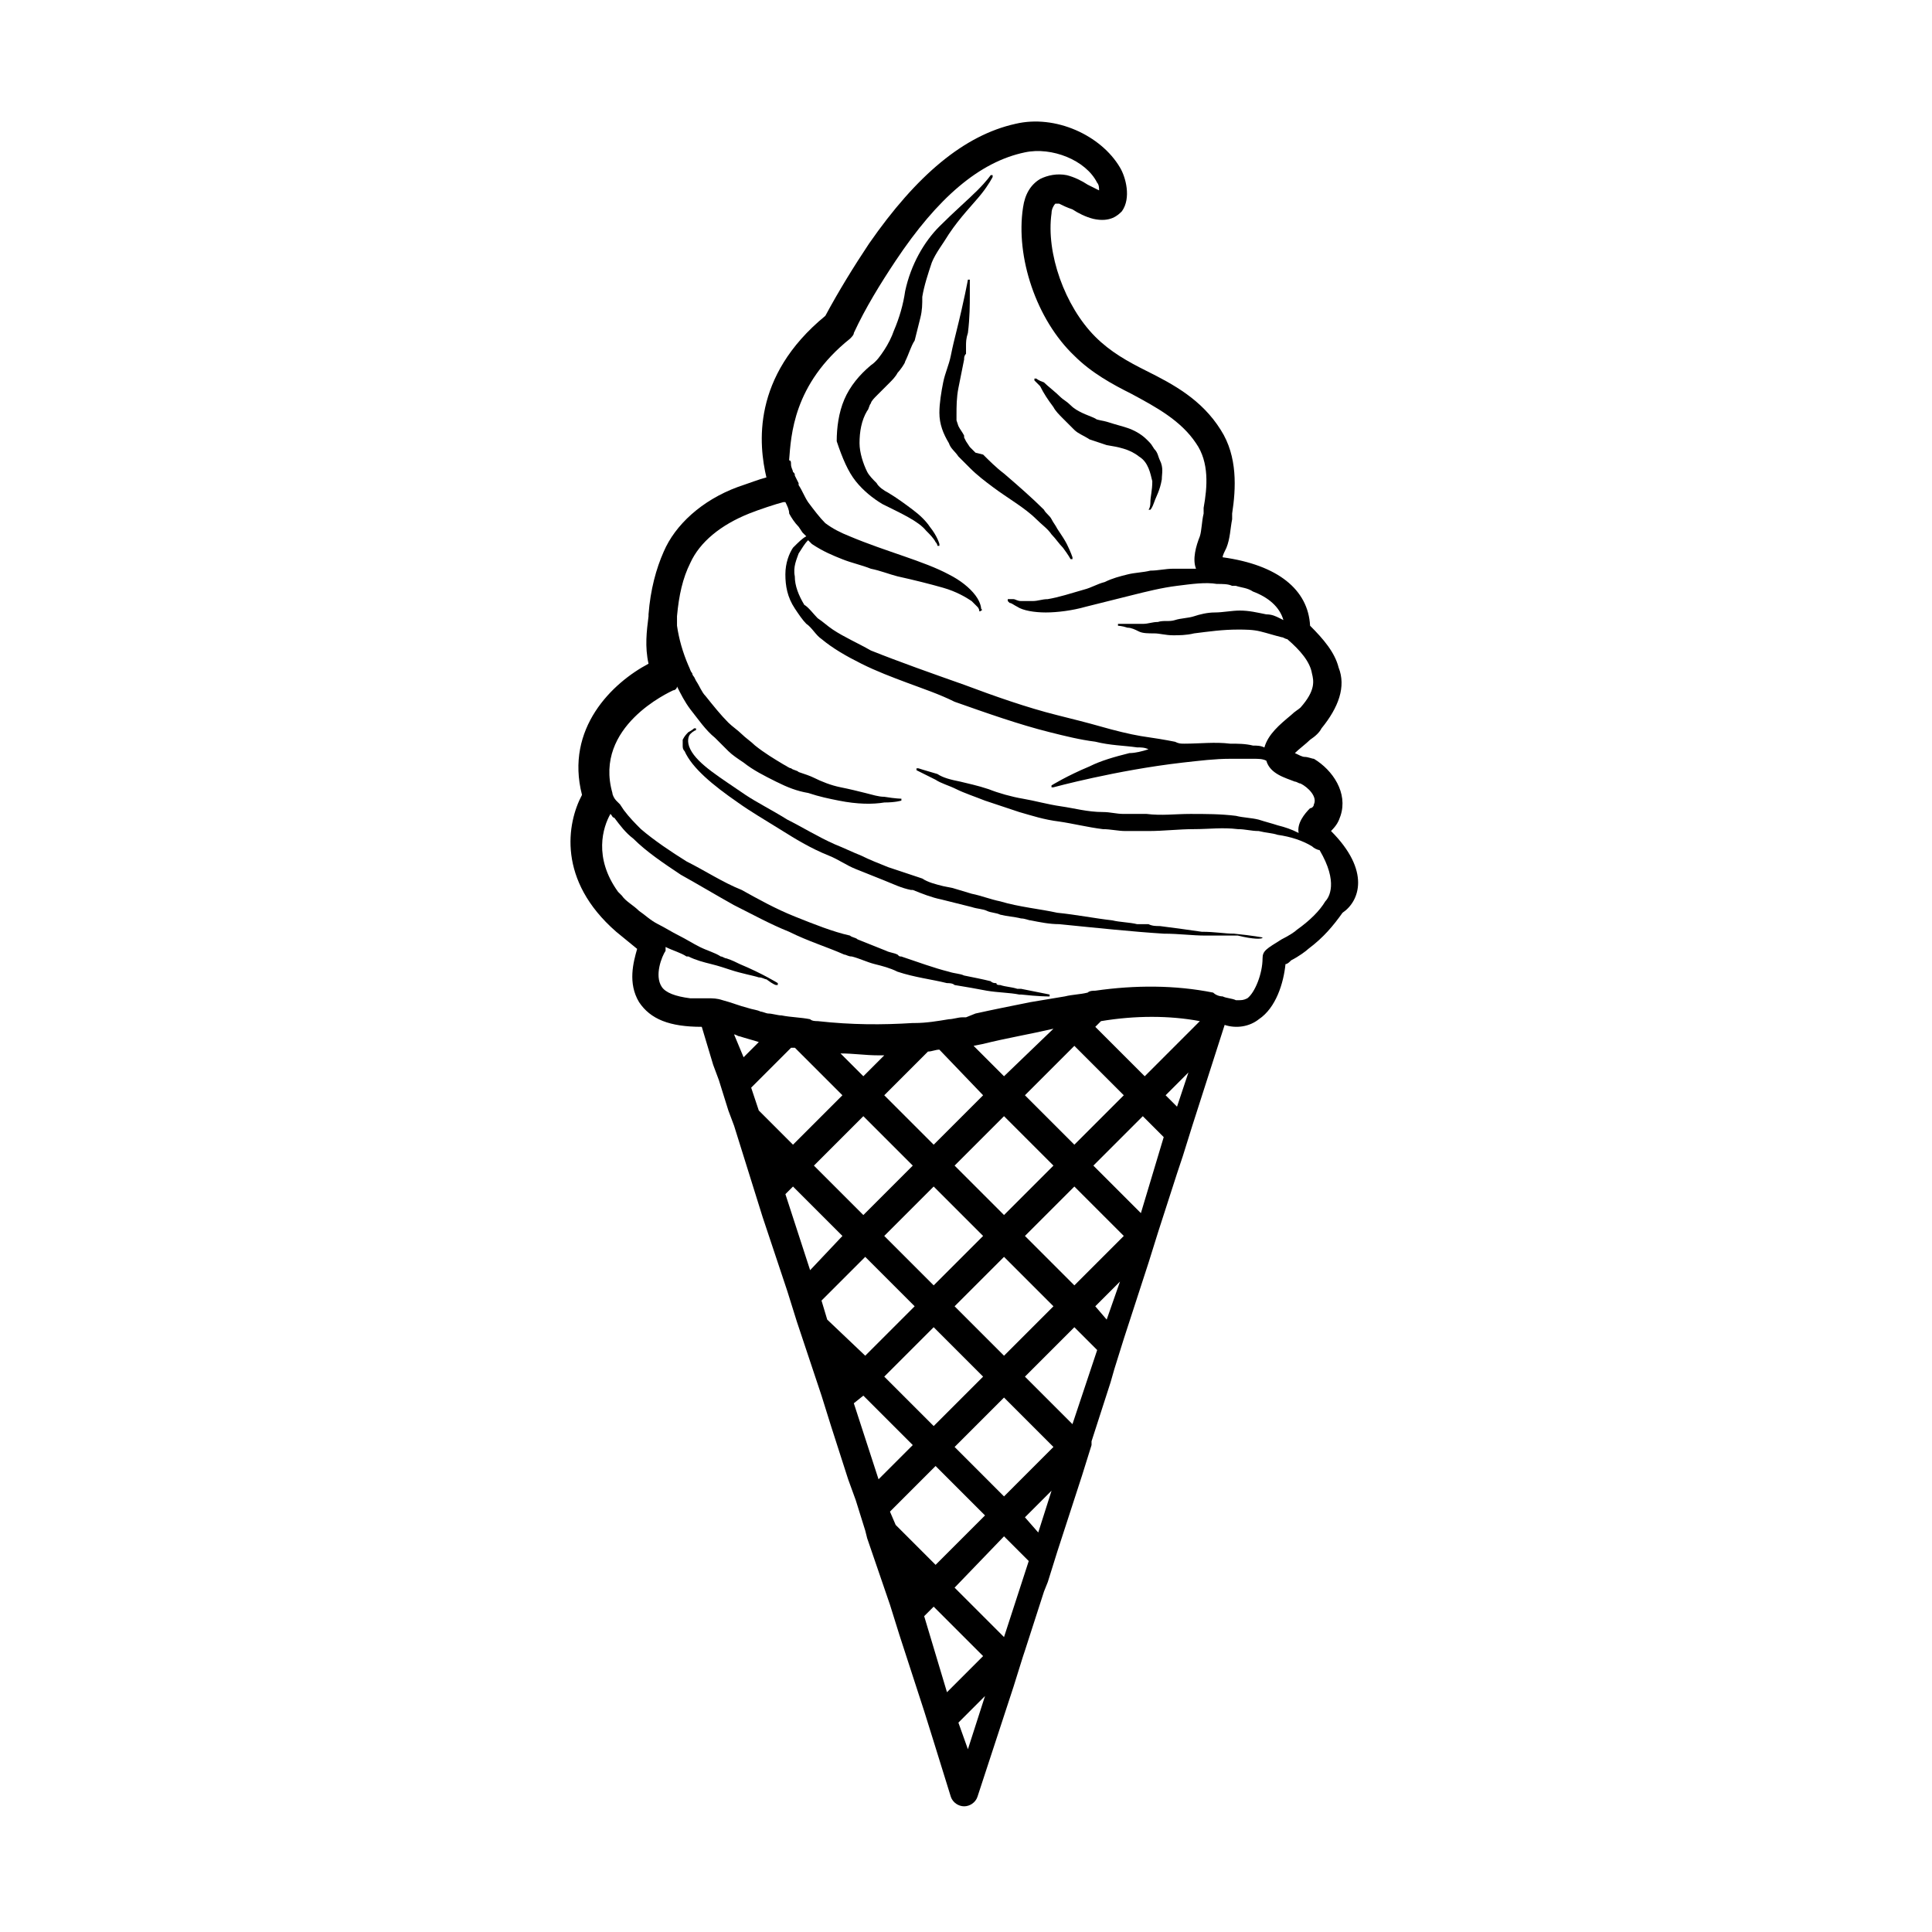 <?xml version="1.0" encoding="UTF-8"?>
<!-- Uploaded to: ICON Repo, www.svgrepo.com, Generator: ICON Repo Mixer Tools -->
<svg fill="#000000" width="800px" height="800px" version="1.1" viewBox="144 144 512 512" xmlns="http://www.w3.org/2000/svg">
 <g>
  <path d="m370.78 271.53c2.016 2.519 4.535 4.535 7.055 6.047 5.039 2.519 9.574 4.535 11.586 7.055 1.008 1.008 2.016 2.016 2.519 3.023 0.504 0.504 0.504 1.008 0.504 1.008h0.504v-0.504s-0.504-2.016-2.519-4.535c-1.008-1.512-2.519-3.023-4.535-4.535-2.016-1.512-4.031-3.023-6.551-4.535-1.008-0.504-2.519-1.512-3.023-2.519-1.008-1.008-2.016-2.016-2.519-3.023-1.008-2.016-2.016-5.039-2.016-7.559 0-3.023 0.504-6.047 2.016-8.566 0.504-0.504 0.504-1.512 1.008-2.016 0-0.504 1.008-1.512 1.512-2.016 1.008-1.008 2.016-2.016 3.527-3.527 0.504-0.504 1.512-1.512 2.016-2.519 0.504-0.504 2.016-2.519 2.016-3.023 1.008-2.016 1.512-4.031 2.519-5.543 0.504-2.016 1.008-4.031 1.512-6.047s0.504-3.527 0.504-5.543c0.504-3.023 1.512-6.047 2.519-9.07 1.008-2.519 3.023-5.039 4.535-7.559 3.023-4.535 6.551-8.062 8.566-10.578 2.016-2.519 3.023-4.535 3.023-4.535v-0.504h-0.504s-1.008 1.512-3.527 4.031c-2.519 2.519-6.047 5.543-10.078 9.574s-7.559 10.078-9.07 17.129c-0.504 3.527-1.512 7.055-3.023 10.578-0.504 1.512-1.512 3.527-2.519 5.039-1.008 1.512-2.016 3.023-3.527 4.031-3.023 2.519-5.543 5.543-7.055 9.07-1.512 3.527-2.016 7.559-2.016 11.082 1.516 4.543 3.027 8.07 5.043 10.59z"/>
  <path d="m402.52 263.97-1.512-1.512-1.004-1.512-0.504-1.008v-0.504c-0.504-1.008-1.008-1.512-1.512-2.519l-0.504-1.512v-1.512c0-2.016 0-4.535 0.504-7.055 0.504-2.519 1.008-5.039 1.512-7.559 0-0.504 0-1.008 0.504-1.512v-2.016c0-1.008 0-2.016 0.504-3.527 0.504-4.031 0.504-7.559 0.504-10.078v-4.031h-0.504s-1.008 5.543-3.023 13.602c-0.504 2.016-1.008 4.031-1.512 6.551s-1.512 4.535-2.016 7.055c-0.504 2.519-1.008 5.543-1.008 8.062 0 3.023 1.008 5.543 2.519 8.062 0.504 1.512 1.512 2.016 2.519 3.527 1.008 1.008 2.016 2.016 3.023 3.023 2.016 2.016 4.031 3.527 6.047 5.039 4.031 3.023 8.566 5.543 11.586 8.566 1.512 1.512 3.023 2.519 4.031 4.031 1.008 1.008 2.016 2.519 3.023 3.527 1.512 2.016 2.016 3.023 2.016 3.023h0.504v-0.504s-0.504-1.512-1.512-3.527c-0.504-1.008-1.512-2.519-2.519-4.031-0.504-1.008-1.008-1.512-1.512-2.519-0.504-1.008-1.512-1.512-2.016-2.519-3.023-3.023-7.055-6.551-10.578-9.574-2.016-1.512-4.031-3.527-5.543-5.039z"/>
  <path d="m423.17 251.88c0.504 1.008 1.512 2.016 2.519 3.023 1.008 1.008 2.016 2.016 3.023 3.023 1.008 1.008 2.519 1.512 4.031 2.519 1.512 0.504 3.023 1.008 4.535 1.512 3.023 0.504 6.047 1.008 8.566 3.023 2.519 1.512 3.023 4.535 3.527 6.551 0 2.519-0.504 4.031-0.504 5.543s-0.504 2.016-0.504 2.016h0.504s0.504-0.504 1.008-2.016 1.512-3.023 2.016-6.047c0-1.512 0.504-3.023-0.504-5.039-0.504-1.008-0.504-2.016-1.512-3.023-1.008-1.512-0.504-1.008-2.016-2.519-1.512-1.512-3.527-2.519-5.039-3.023s-3.527-1.008-5.039-1.512c-1.512-0.504-3.023-0.504-3.527-1.008-1.008-0.504-2.519-1.008-3.527-1.512-1.008-0.504-2.016-1.008-3.023-2.016-1.008-1.008-2.016-1.512-2.519-2.016-1.512-1.512-3.527-3.023-4.535-4.031-1.512-0.504-2.016-1.008-2.016-1.008h-0.504v0.504s0.504 0.504 1.512 1.512c1.012 2.016 2.019 3.527 3.527 5.543z"/>
  <path d="m478.59 392.44s-2.519-0.504-7.559-1.008c-2.519 0-5.039-0.504-8.566-0.504-3.527-0.504-7.055-1.008-11.082-1.512-1.008 0-2.016 0-3.023-0.504h-3.023c-2.016-0.504-4.535-0.504-6.551-1.008-4.535-0.504-9.574-1.512-14.609-2.016-4.535-1.008-10.078-1.512-15.113-3.023-2.519-0.504-5.039-1.512-7.559-2.016l-5.039-1.512-2.519-0.504c-2.016-0.504-4.031-1.008-5.543-2.016-3.023-1.008-6.047-2.016-9.07-3.023-2.519-1.008-5.039-2.016-7.055-3.023-2.519-1.008-4.535-2.016-7.055-3.023-4.535-2.016-8.566-4.535-12.594-6.551-4.031-2.519-8.062-4.535-11.082-6.551-6.551-4.535-12.594-8.062-14.609-12.09-1.008-2.016-0.504-3.527 0-4.031 1.008-1.008 1.512-1.008 1.512-1.008v-0.504h-0.504s-0.504 0.504-1.512 1.008c-0.504 0.504-1.008 1.008-1.512 2.016v1.512c0 0.504 0 1.008 0.504 1.512 2.016 4.535 7.559 9.07 14.105 13.602 3.527 2.519 7.055 4.535 11.082 7.055 4.031 2.519 8.062 5.039 13.098 7.055 2.519 1.008 4.535 2.519 7.055 3.527 2.519 1.008 5.039 2.016 7.559 3.023 2.519 1.008 4.535 2.016 7.055 2.519h0.504c2.519 1.008 5.039 2.016 7.559 2.519l8.062 2.016c1.512 0.504 3.023 0.504 4.031 1.008 1.008 0.504 2.519 0.504 3.527 1.008 2.016 0.504 3.527 0.504 5.543 1.008 1.008 0 2.016 0.504 2.519 0.504 2.519 0.504 5.039 1.008 7.559 1.008 10.078 1.008 19.648 2.016 27.711 2.519 4.031 0 7.559 0.504 11.082 0.504h8.566c4.027 1.008 6.547 1.008 6.547 0.504 0.504 0.504 0.504 0.504 0 0 0.504 0 0.504 0 0 0z"/>
  <path d="m496.73 364.23c0.504 0 0.504 0 0 0 1.512-1.512 2.016-2.519 2.519-4.031 2.016-6.047-2.016-12.09-7.055-15.113-0.504 0-1.512-0.504-2.519-0.504-0.504 0-1.512-0.504-2.519-1.008 1.008-1.008 3.023-2.519 4.031-3.527 1.512-1.008 2.519-2.016 3.023-3.023 4.535-5.543 6.551-11.082 4.535-16.121-1.008-4.031-4.031-7.559-7.559-11.082-0.504-9.574-8.566-16.121-23.176-18.137 0-0.504 0.504-1.512 1.008-2.519 1.008-2.519 1.008-5.039 1.512-7.559v-1.512c1.008-6.551 1.512-15.113-3.023-22.168-5.039-8.062-12.594-12.09-19.648-15.617-5.039-2.519-9.574-5.039-13.602-9.07-8.062-8.062-13.098-22.168-11.586-32.746 0-1.008 0.504-2.016 1.008-2.519h1.008c1.008 0.504 2.016 1.008 3.527 1.512 1.512 1.008 3.527 2.016 5.543 2.519 4.535 1.008 6.551-1.008 7.559-2.016 2.519-3.527 1.008-9.07-0.504-11.586-5.039-8.566-17.129-14.105-27.711-11.586-13.602 3.023-26.199 13.602-38.793 31.738-4.031 6.047-8.062 12.594-11.586 19.145-19.648 16.121-17.633 34.258-15.617 42.824-2.016 0.504-4.535 1.512-7.559 2.519-9.574 3.527-16.625 10.078-19.648 17.129-2.016 4.535-3.527 10.078-4.031 16.625v0.504c-0.504 4.031-1.008 8.062 0 12.594-9.574 5.039-22.168 17.129-17.633 34.762-4.031 7.559-6.551 22.672 9.07 36.273l5.543 4.535c-1.008 3.527-2.519 9.07 0.504 14.105 3.023 4.535 8.062 6.551 16.625 6.551l3.023 10.078 1.504 4.031 2.519 8.062 1.512 4.031 5.039 16.121 2.519 8.062 5.039 15.113 1.512 4.535 2.519 8.062 1.008 3.023 5.543 16.625 2.519 8.062 4.535 14.105 2.016 5.543 2.519 8.062 0.504 2.016 6.047 17.633 2.519 8.062 6.551 20.152 2.519 8.062 4.535 14.609c0.504 1.512 2.016 2.519 3.527 2.519 1.512 0 3.023-1.008 3.527-2.519l9.574-29.223 2.519-8.062 0.504-1.512 5.039-15.617 1.008-2.519 2.519-8.062 6.551-20.152 2.519-8.062v-1.008l5.039-15.617 1.008-3.527 2.519-8.062 6.551-20.152 2.519-8.062 5.039-15.617 1.512-4.535 2.519-8.062 8.566-26.703c3.023 1.008 6.551 0.504 9.07-1.512 4.535-3.023 6.551-9.574 7.055-14.609 0.504 0 1.008-0.504 1.512-1.008 2.016-1.008 4.031-2.519 4.535-3.023 4.031-3.023 6.551-6.047 9.07-9.574 4.5-3.019 7.523-11.078-3.055-21.66zm-127.46-130.48c0.504-0.504 1.008-1.008 1.008-1.512 3.023-6.551 7.055-13.098 11.082-19.145 11.082-16.625 22.168-26.199 34.258-28.719 7.055-1.512 16.121 2.016 19.145 8.062 0.508 0.504 0.508 1.512 0.508 2.016-1.008-0.504-2.016-1.008-3.023-1.512-1.512-1.008-3.527-2.016-5.543-2.519-2.519-0.504-5.039 0-7.055 1.008-2.519 1.512-4.031 4.031-4.535 7.559-2.016 13.098 3.527 29.727 13.602 39.297 4.535 4.535 10.078 7.559 15.113 10.078 6.551 3.527 13.098 7.055 17.129 13.098 3.527 5.039 3.023 11.586 2.016 17.129v1.512c-0.504 2.016-0.504 4.535-1.008 6.047-1.008 2.519-2.016 6.047-1.008 8.566h-6.047c-2.016 0-4.031 0.504-6.047 0.504-2.016 0.504-4.031 0.504-6.047 1.008s-4.031 1.008-6.047 2.016c-2.016 0.504-3.527 1.512-5.543 2.016-3.527 1.008-6.551 2.016-9.574 2.519-1.512 0-2.519 0.504-4.031 0.504h-3.023c-1.008 0-1.512-0.504-2.016-0.504h-1.008-0.504v0.504l0.504 0.504c0.504 0 1.008 0.504 2.016 1.008 1.512 1.008 4.535 1.512 7.559 1.512 3.023 0 7.055-0.504 10.578-1.512 4.031-1.008 8.062-2.016 12.09-3.023 4.031-1.008 8.062-2.016 12.09-2.519 4.031-0.504 7.559-1.008 10.578-0.504 1.512 0 3.023 0 4.031 0.504h1.008c1.512 0.504 3.023 0.504 4.535 1.512 4.031 1.512 7.055 4.031 8.062 7.559l-1.008-0.504c-1.008-0.504-2.016-1.008-3.527-1.008-2.519-0.504-4.535-1.008-7.055-1.008-2.016 0-4.535 0.504-6.551 0.504-2.016 0-4.031 0.504-5.543 1.008-1.512 0.504-3.527 0.504-5.039 1.008s-3.023 0-4.535 0.504c-1.512 0-2.519 0.504-4.031 0.504h-3.527-3.023v0.504s1.008 0 2.519 0.504c1.008 0 2.016 0.504 3.023 1.008 1.008 0.504 2.519 0.504 4.031 0.504 1.512 0 3.023 0.504 5.039 0.504 1.512 0 3.527 0 5.543-0.504 4.031-0.504 7.559-1.008 11.586-1.008 2.016 0 4.031 0 6.047 0.504 2.016 0.504 3.527 1.008 5.543 1.512 0.504 0 1.008 0.504 1.512 0.504 3.527 3.023 6.047 6.047 6.551 9.07 0.504 2.016 1.008 4.535-3.023 9.07-0.504 0.504-1.512 1.008-2.519 2.016-3.023 2.519-6.047 5.039-7.055 8.566-1.008-0.504-2.016-0.504-3.023-0.504-2.016-0.504-4.031-0.504-6.047-0.504-4.031-0.504-8.062 0-12.09 0-1.008 0-1.512 0-2.519-0.504-2.519-0.504-5.543-1.008-9.07-1.512-3.023-0.504-7.055-1.512-10.578-2.519-3.527-1.008-7.559-2.016-11.586-3.023-8.062-2.016-16.625-5.039-24.688-8.062-8.566-3.023-17.129-6.047-24.688-9.07-3.527-2.016-7.055-3.527-10.078-5.543-1.512-1.008-2.519-2.016-4.031-3.023-1.008-1.008-2.519-3.023-3.527-3.527-1.512-2.519-2.519-5.039-2.519-7.559-0.504-2.519 0.504-4.535 1.008-6.047 1.008-1.512 1.512-2.519 2.519-3.527l1.008 1.008c3.023 2.016 5.543 3.023 8.062 4.031 2.519 1.008 5.039 1.512 7.559 2.519 2.519 0.504 5.039 1.512 7.055 2.016 4.535 1.008 8.566 2.016 12.09 3.023 3.527 1.008 6.047 2.519 7.559 3.527 0.504 0.504 1.008 1.008 1.512 1.512s0.504 1.008 0.504 1.008 0 0.504 0.504 0c0 0 0.504 0 0-0.504 0 0 0-1.512-1.512-3.527-1.512-2.016-4.031-4.031-7.055-5.543-6.551-3.527-16.625-6.047-26.199-10.078-2.519-1.008-4.535-2.016-6.551-3.527-1.512-1.512-3.023-3.527-4.535-5.543-1.008-1.512-1.512-3.023-2.519-4.535v-0.504s-0.504-1.008-1.008-2.016c0-0.504 0-0.504-0.504-1.008 0-0.504-0.504-1.008-0.504-2.016 0-0.504 0-1.008-0.504-1.008 0.531-6.547 1.035-20.152 16.148-32.242zm-30.73 184.39c0.504 0 1.008 0.504 1.512 0.504 1.512 0.504 3.527 1.008 5.039 1.512l-4.031 4.031zm123.43-3.527-14.609 14.609-13.098-13.098 1.512-1.512c9.062-1.512 18.133-1.512 26.195 0zm-82.121 129.98 12.09-12.09 13.098 13.098-13.098 13.098-10.578-10.578zm-16.629-50.887-1.512-5.039 11.586-11.586 13.098 13.098-13.098 13.098zm-18.137-55.418-2.016-6.047 10.578-10.578h1.008l12.594 12.594-13.098 13.098zm27.711 1.512 13.098 13.098-13.098 13.098-13.098-13.098zm31.738-5.543-13.098 13.098-13.098-13.098 11.586-11.586c1.008 0 2.016-0.504 3.023-0.504zm-7.555 18.641 13.098-13.098 13.098 13.098-13.098 13.098zm7.555 18.641-13.098 13.098-13.098-13.098 13.098-13.098zm-13.098 24.184 13.098 13.098-13.098 13.098-13.098-13.098zm5.543 31.738 13.098-13.098 13.098 13.098-13.098 13.102zm0-37.281 13.098-13.098 13.098 13.098-13.098 13.102zm18.641-18.641 13.098-13.098 13.098 13.098-13.098 13.098zm0-37.281 13.098-13.098 13.098 13.098-13.098 13.098zm-5.543-5.039-8.062-8.062 2.519-0.504c6.047-1.512 12.09-2.519 18.641-4.031zm-37.281 0-6.047-6.047c3.527 0 6.551 0.504 10.078 0.504h1.512zm-18.641 29.223 13.098 13.098-8.562 9.07-6.551-20.152zm18.641 55.418 13.098 13.098-9.07 9.07-6.551-20.152zm13.602 50.383m2.519 8.059 2.519-2.519 13.098 13.098-9.574 9.574zm11.59 35.266-2.519-7.055 7.055-7.055zm9.57-29.723-13.098-13.098 13.098-13.605 6.551 6.551zm5.543-31.742 7.055-7.055-3.527 11.082zm12.594-24.684-12.594-12.594 13.098-13.098 6.047 6.047zm6.047-31.238 6.551-6.551-3.527 10.078zm12.09-24.688-12.594-12.594 13.098-13.098 5.543 5.543zm9.574-28.211-3.023-3.023 6.047-6.047zm39.297-54.414c-1.512 2.519-4.031 5.039-7.559 7.559-0.504 0.504-2.016 1.512-4.031 2.519-4.031 2.519-5.039 3.023-5.039 5.039 0 4.031-2.016 9.07-4.031 10.578-1.008 0.504-1.512 0.504-2.519 0.504h-0.504c-1.008-0.504-2.519-0.504-3.527-1.008-1.008 0-2.016-0.504-2.519-1.008-10.078-2.016-20.656-2.016-31.234-0.504-0.504 0-1.512 0-2.016 0.504-2.016 0.504-4.031 0.504-6.047 1.008-3.023 0.504-6.047 1.008-9.07 1.512-5.039 1.008-10.078 2.016-14.609 3.023l-2.512 1.008h-1.008c-1.008 0-2.519 0.504-3.527 0.504-3.023 0.504-6.047 1.008-9.07 1.008h-0.504c-8.062 0.504-16.121 0.504-25.191-0.504-0.504 0-1.512 0-2.016-0.504-2.519-0.504-5.039-0.504-7.559-1.008-1.008 0-2.519-0.504-3.527-0.504-0.504 0-1.512-0.504-2.016-0.504-1.008-0.504-2.016-0.504-3.527-1.008-2.016-0.504-4.535-1.512-6.551-2.016-1.512-0.504-2.519-0.504-4.031-0.504h-0.504-4.031c-4.031-0.504-6.551-1.512-7.559-3.023-2.016-3.023 0-8.062 1.008-9.574v-1.008c2.016 1.008 4.031 1.512 5.543 2.519h0.504c2.016 1.008 4.031 1.512 6.047 2.016 2.016 0.504 3.527 1.008 5.039 1.512 3.023 1.008 6.047 1.512 7.559 2.016 1.008 0 1.512 0.504 2.016 0.504 2.019 1.512 2.523 1.512 2.523 1.512h0.504v-0.504s-4.031-2.519-10.078-5.039c-1.008-0.504-2.016-1.008-3.527-1.512-0.504 0-1.008-0.504-1.512-0.504-1.512-1.008-3.527-1.512-5.543-2.519-2.016-1.008-3.527-2.016-5.543-3.023-2.016-1.008-3.527-2.016-5.543-3.023-2.016-1.008-3.527-2.519-5.039-3.527-1.512-1.512-3.527-2.519-4.535-4.031l-1.008-1.008c-6.551-9.07-4.031-17.129-2.016-20.656 0.504 0.504 0.504 1.008 1.008 1.008 1.512 2.016 3.023 4.031 5.039 5.543 3.527 3.527 8.062 6.551 12.594 9.574 4.535 2.519 9.574 5.543 14.105 8.062 5.039 2.519 9.574 5.039 14.609 7.055 5.039 2.519 10.078 4.031 14.609 6.047 0.504 0 1.008 0.504 2.016 0.504 2.016 0.504 4.031 1.512 6.047 2.016 2.016 0.504 4.031 1.008 6.047 2.016 4.535 1.512 9.07 2.016 13.098 3.023 0.504 0 1.512 0 2.016 0.504 3.023 0.504 6.047 1.008 8.566 1.512 3.023 0.504 6.047 0.504 8.566 1.008h0.504c4.535 0.504 7.055 0.504 7.055 0.504h0.504v-0.504s-2.519-0.504-7.559-1.512h-1.008c-1.512-0.504-3.023-0.504-4.535-1.008-0.504 0-1.008 0-1.008-0.504-0.504 0-1.008 0-1.512-0.504-2.016-0.504-4.535-1.008-7.055-1.512-1.008-0.504-2.519-0.504-4.031-1.008-4.031-1.008-8.062-2.519-12.594-4.031-0.504 0-0.504 0-1.008-0.504-1.008-0.504-2.016-0.504-3.023-1.008-2.519-1.008-5.039-2.016-7.559-3.023-0.504-0.504-1.512-0.504-2.016-1.008-4.523-1.008-9.559-3.023-14.598-5.039-5.039-2.016-9.574-4.535-14.105-7.055-5.039-2.016-9.574-5.039-14.609-7.559-4.031-2.519-8.566-5.543-12.09-8.566-1.512-1.512-3.023-3.023-4.535-5.039l-1.008-1.512-1.008-1.008c-0.504-0.504-1.008-1.512-1.008-2.016-5.039-17.633 15.113-26.703 16.121-27.207 0.504 0 1.008-0.504 1.008-1.008 1.008 2.016 2.016 4.031 3.527 6.047 2.016 2.519 4.031 5.543 6.551 7.559 1.008 1.008 2.519 2.519 3.527 3.527 1.008 1.008 2.519 2.016 4.031 3.023 2.519 2.016 5.543 3.527 8.566 5.039s5.543 2.519 8.566 3.023c3.023 1.008 5.543 1.512 8.062 2.016 5.039 1.008 9.07 1.008 12.09 0.504 3.023 0 4.535-0.504 4.535-0.504v-0.504s-1.512 0-4.535-0.504c-1.512 0-3.023-0.504-5.039-1.008-2.016-0.504-4.031-1.008-6.551-1.512-2.519-0.504-5.039-1.512-7.055-2.519-1.008-0.504-2.519-1.008-4.031-1.512-0.504-0.504-1.512-0.504-2.016-1.008-0.504 0-1.008-0.504-2.016-1.008-2.519-1.512-5.039-3.023-7.559-5.039-1.008-1.008-2.519-2.016-3.527-3.023-1.008-1.008-2.519-2.016-3.527-3.023-2.016-2.016-4.031-4.535-6.047-7.055-1.008-1.008-1.512-2.519-2.519-4.031l-0.504-1.008s-0.504-0.504-0.504-1.008c-0.504-0.504-0.504-1.008-1.008-2.016-1.512-3.527-2.519-7.055-3.023-10.578v-2.016-0.504c0.504-5.543 1.512-10.078 3.527-14.105 2.519-5.543 8.062-10.078 15.617-13.098 2.519-1.008 7.055-2.519 9.07-3.023h0.504c0.504 1.008 1.008 2.016 1.008 3.023 0.504 1.008 1.512 2.519 2.519 3.527l1.008 1.512c0.504 0.504 0.504 0.504 1.008 1.008-1.008 0.504-2.016 1.512-3.527 3.023-1.008 1.512-2.016 4.031-2.016 7.055 0 3.023 0.504 6.047 2.519 9.07 1.008 1.512 2.016 3.023 3.023 4.031 1.512 1.008 2.519 3.023 4.031 4.031 3.023 2.519 6.551 4.535 10.578 6.551 4.031 2.016 8.062 3.527 12.09 5.039 4.031 1.512 8.566 3.023 12.594 5.039 8.566 3.023 17.129 6.047 25.191 8.062 4.031 1.008 8.062 2.016 12.09 2.519 4.031 1.008 7.559 1.008 11.082 1.512 1.008 0 2.016 0 3.023 0.504-1.512 0.504-3.527 1.008-5.039 1.008-4.031 1.008-7.559 2.016-10.578 3.527-6.047 2.519-10.078 5.039-10.078 5.039v0.504h0.504s16.625-4.535 34.258-6.551c4.535-0.504 8.566-1.008 12.594-1.008h6.047c1.512 0 2.519 0 3.527 0.504 1.008 3.527 5.039 4.535 7.559 5.543 0.504 0 1.008 0.504 1.512 0.504 2.016 1.008 4.535 3.527 3.527 5.543 0 0.504-0.504 1.008-1.008 1.008-1.512 1.512-3.527 4.031-3.023 6.551-2.016-1.008-3.527-1.512-5.543-2.016-1.512-0.504-3.527-1.008-5.039-1.512-2.016-0.504-4.031-0.504-6.047-1.008-4.031-0.504-8.062-0.504-12.09-0.504-4.031 0-7.559 0.504-11.586 0h-6.047c-2.016 0-3.527-0.504-5.543-0.504-4.031 0-7.559-1.008-11.082-1.512-3.527-0.504-7.055-1.512-10.078-2.016-3.023-0.504-6.551-1.512-9.07-2.519-3.023-1.008-5.543-1.512-7.559-2.016-2.519-0.504-4.535-1.008-6.047-2.016-3.527-1.008-5.039-1.512-5.039-1.512h-0.504v0.504s2.016 1.008 5.039 2.519c1.512 1.008 3.527 1.512 5.543 2.519 2.016 1.008 5.039 2.016 7.559 3.023 3.023 1.008 6.047 2.016 9.07 3.023 3.527 1.008 6.551 2.016 10.578 2.519 3.527 0.504 7.559 1.512 11.586 2.016 2.016 0 4.031 0.504 6.047 0.504h6.047c4.031 0 8.062-0.504 12.09-0.504 4.031 0 7.559-0.504 11.586 0 2.016 0 3.527 0.504 5.543 0.504 2.016 0.504 3.527 0.504 5.039 1.008 3.527 0.504 6.551 1.512 9.07 3.023 0.504 0.504 1.512 1.008 2.016 1.008 5.047 8.555 2.527 12.586 1.52 13.59z"/>
 </g>
</svg>